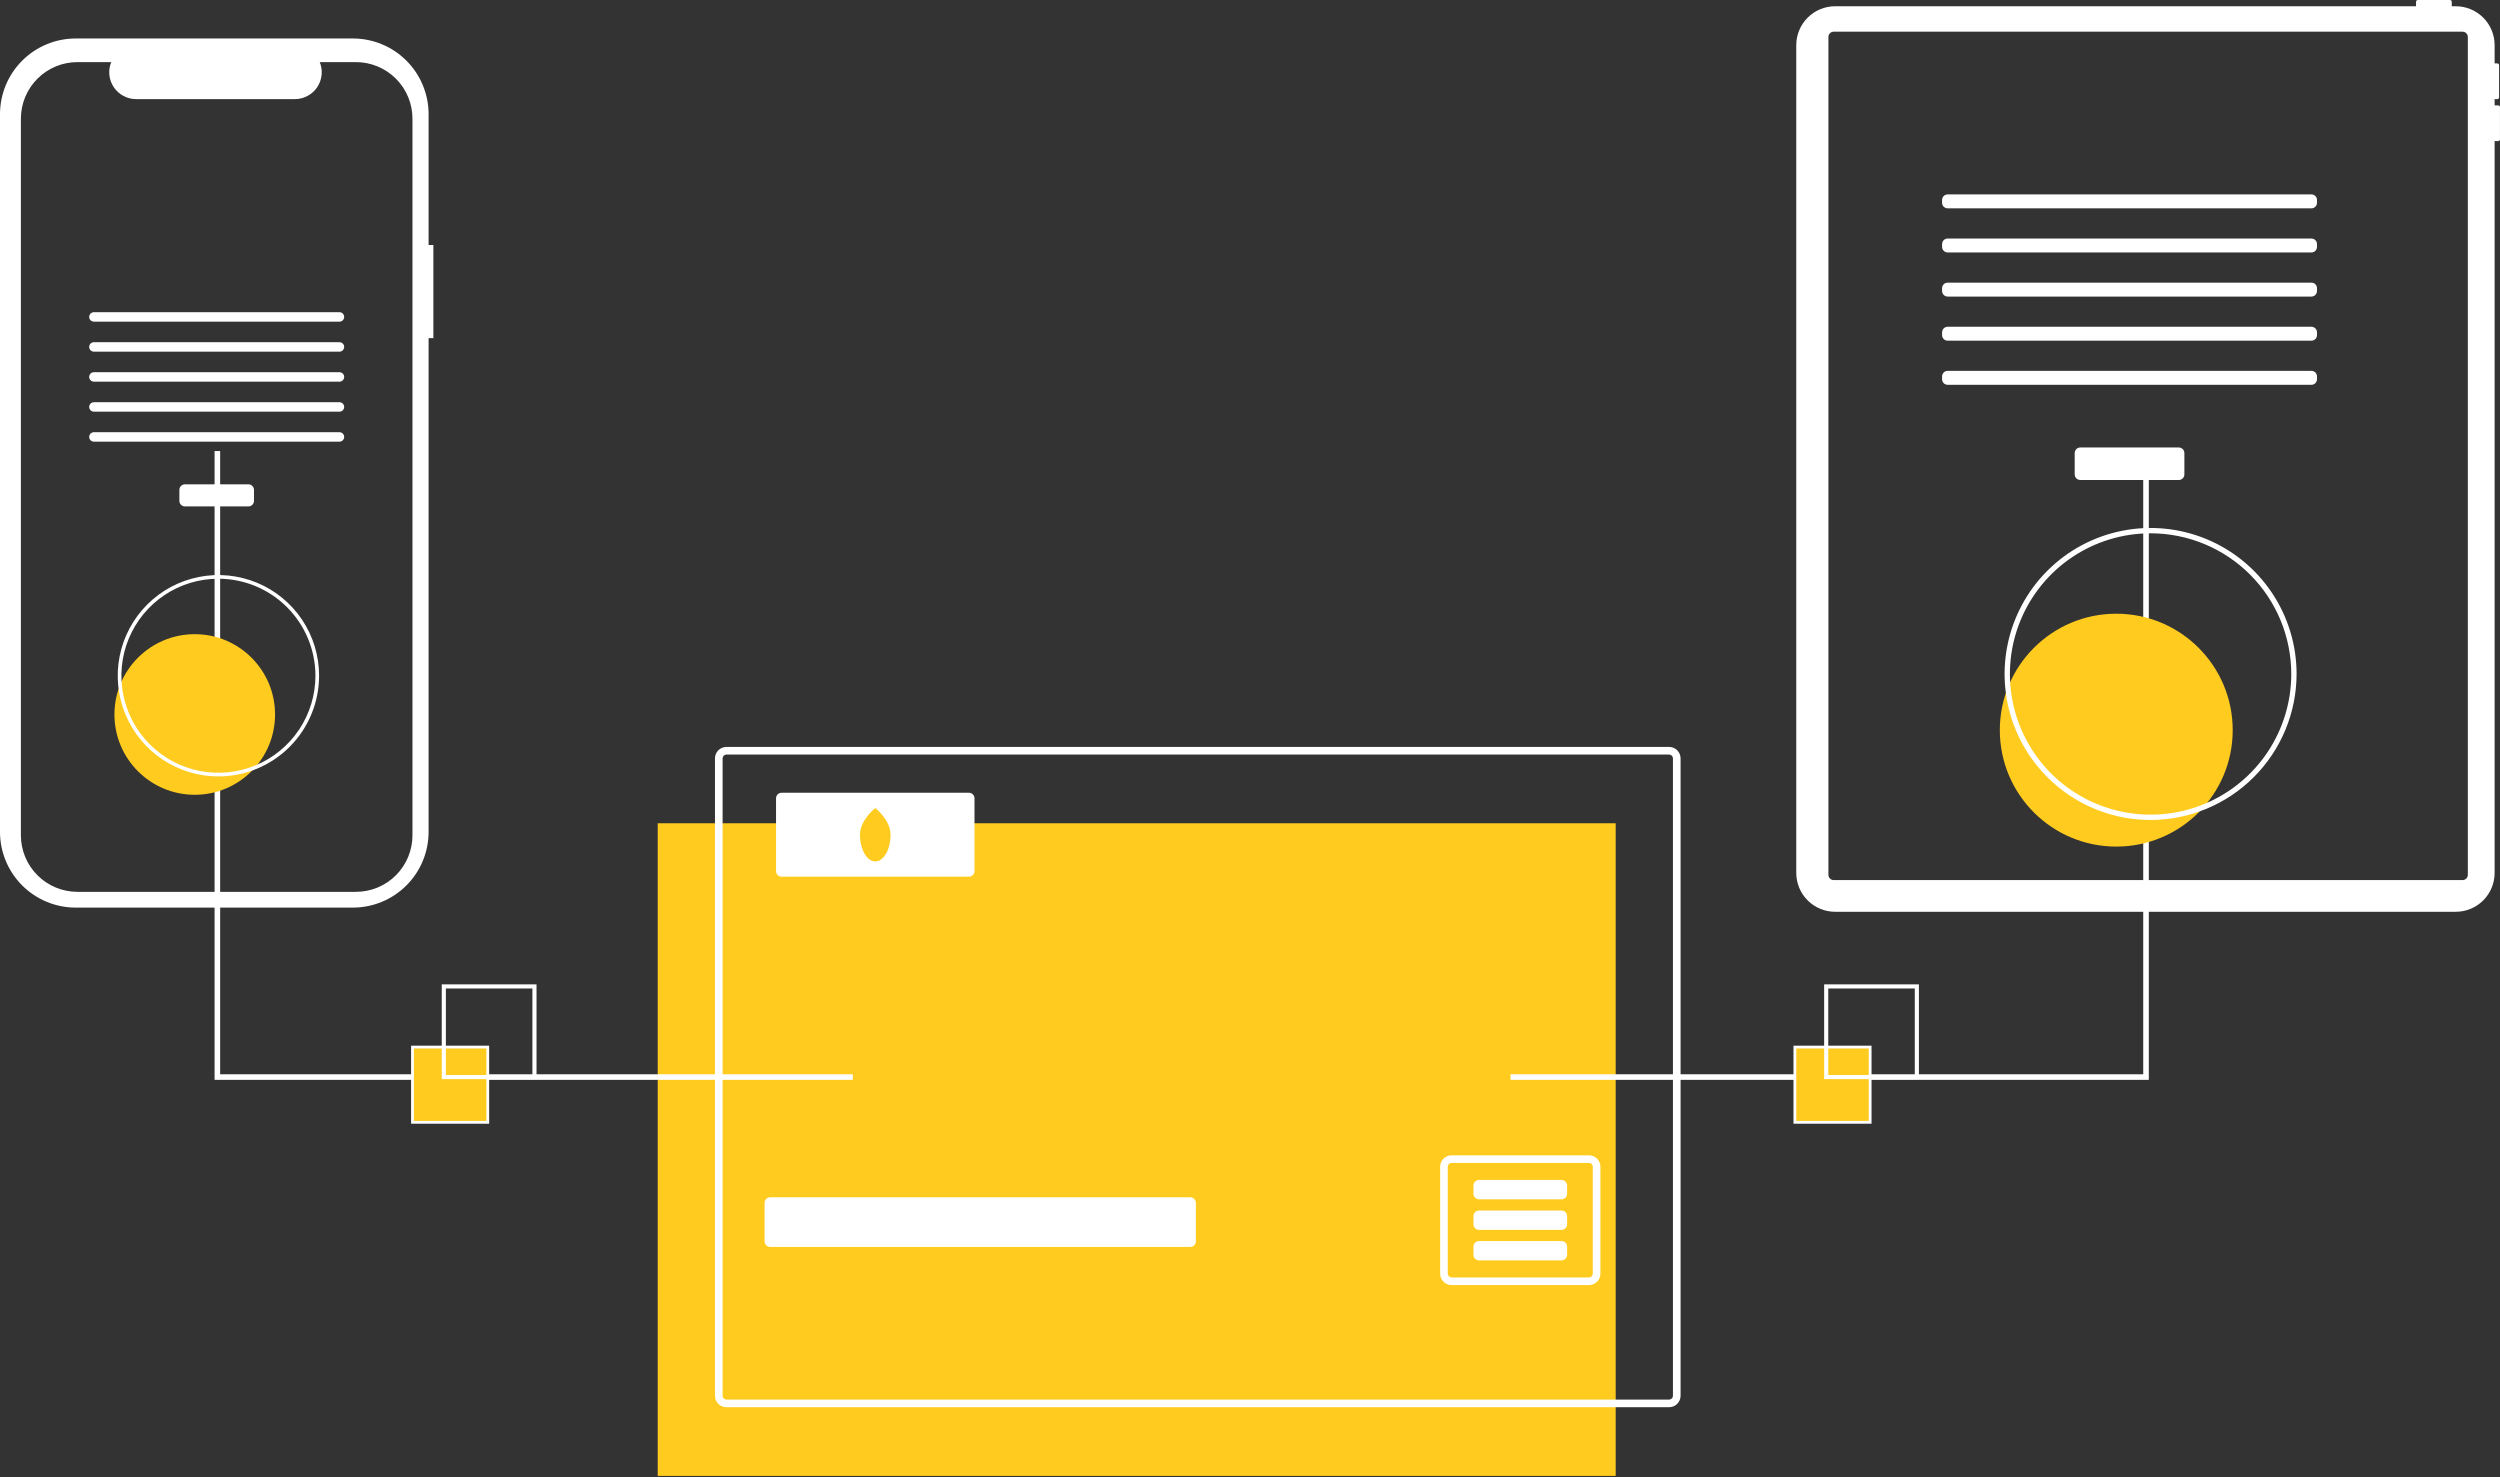 <svg width="897" height="530" viewBox="0 0 897 530" fill="none" xmlns="http://www.w3.org/2000/svg">
<rect x="0" y="0" width="897" height="530" fill="#333333" stroke="none"/>
<path d="M579.712 295.386H235.992V529.556H579.712V295.386Z" fill="#FFCB1F"/>
<path d="M598.881 267.996H260.641C259.552 267.997 258.507 268.431 257.737 269.201C256.966 269.972 256.533 271.016 256.531 272.106V500.796C256.531 501.335 256.638 501.87 256.844 502.368C257.051 502.867 257.353 503.32 257.735 503.702C258.117 504.083 258.57 504.386 259.068 504.593C259.567 504.799 260.102 504.906 260.641 504.906H598.881C599.421 504.906 599.956 504.799 600.454 504.593C600.953 504.386 601.406 504.083 601.788 503.702C602.169 503.32 602.472 502.867 602.678 502.368C602.885 501.87 602.991 501.335 602.991 500.796V272.106C602.99 271.016 602.556 269.972 601.786 269.201C601.015 268.431 599.971 267.997 598.881 267.996V267.996ZM600.251 500.796C600.252 500.976 600.217 501.154 600.148 501.32C600.08 501.487 599.979 501.638 599.851 501.766C599.724 501.893 599.573 501.994 599.406 502.062C599.24 502.131 599.061 502.166 598.881 502.166H260.641C260.461 502.166 260.283 502.131 260.116 502.062C259.95 501.994 259.799 501.893 259.671 501.766C259.544 501.638 259.443 501.487 259.374 501.32C259.306 501.154 259.271 500.976 259.271 500.796V272.106C259.272 271.742 259.416 271.394 259.673 271.137C259.93 270.881 260.278 270.736 260.641 270.736H598.881C599.244 270.736 599.593 270.881 599.849 271.137C600.106 271.394 600.251 271.742 600.251 272.106V500.796Z" fill="white"/>
<path d="M427.078 429.587H276.336C275.231 429.587 274.336 430.483 274.336 431.587V445.39C274.336 446.494 275.231 447.39 276.336 447.39H427.078C428.183 447.39 429.078 446.494 429.078 445.39V431.587C429.078 430.483 428.183 429.587 427.078 429.587Z" fill="white"/>
<path d="M570.123 414.526H520.833C520.293 414.525 519.758 414.632 519.26 414.838C518.761 415.045 518.308 415.348 517.926 415.729C517.545 416.111 517.242 416.564 517.035 417.063C516.829 417.561 516.723 418.096 516.723 418.635V456.976C516.723 457.515 516.829 458.05 517.035 458.548C517.242 459.047 517.545 459.5 517.926 459.882C518.308 460.263 518.761 460.566 519.26 460.773C519.758 460.979 520.293 461.086 520.833 461.086H570.123C570.662 461.086 571.197 460.979 571.696 460.773C572.194 460.566 572.647 460.263 573.029 459.882C573.411 459.5 573.713 459.047 573.92 458.548C574.126 458.05 574.233 457.515 574.233 456.976V418.635C574.233 418.096 574.126 417.561 573.92 417.063C573.713 416.564 573.411 416.111 573.029 415.729C572.647 415.348 572.194 415.045 571.696 414.838C571.197 414.632 570.662 414.525 570.123 414.526V414.526ZM571.493 456.976C571.492 457.339 571.348 457.687 571.091 457.944C570.834 458.2 570.486 458.345 570.123 458.346H520.833C520.47 458.345 520.121 458.2 519.865 457.944C519.608 457.687 519.463 457.339 519.463 456.976V418.635C519.462 418.455 519.497 418.277 519.566 418.111C519.634 417.944 519.735 417.793 519.863 417.666C519.99 417.538 520.141 417.437 520.308 417.369C520.474 417.3 520.653 417.265 520.833 417.266H570.123C570.303 417.265 570.481 417.3 570.648 417.369C570.814 417.437 570.965 417.538 571.093 417.666C571.22 417.793 571.321 417.944 571.39 418.111C571.458 418.277 571.493 418.455 571.493 418.635V456.976Z" fill="white"/>
<path d="M560.279 423.372H530.676C529.571 423.372 528.676 424.268 528.676 425.372V428.325C528.676 429.429 529.571 430.325 530.676 430.325H560.279C561.383 430.325 562.279 429.429 562.279 428.325V425.372C562.279 424.268 561.383 423.372 560.279 423.372Z" fill="white"/>
<path d="M560.279 434.328H530.676C529.571 434.328 528.676 435.223 528.676 436.328V439.28C528.676 440.384 529.571 441.28 530.676 441.28H560.279C561.383 441.28 562.279 440.384 562.279 439.28V436.328C562.279 435.223 561.383 434.328 560.279 434.328Z" fill="white"/>
<path d="M560.279 445.283H530.676C529.571 445.283 528.676 446.178 528.676 447.283V450.235C528.676 451.34 529.571 452.235 530.676 452.235H560.279C561.383 452.235 562.279 451.34 562.279 450.235V447.283C562.279 446.178 561.383 445.283 560.279 445.283Z" fill="white"/>
<path d="M347.652 284.431H280.443C279.339 284.431 278.443 285.326 278.443 286.431V312.557C278.443 313.662 279.339 314.557 280.443 314.557H347.652C348.757 314.557 349.652 313.662 349.652 312.557V286.431C349.652 285.326 348.757 284.431 347.652 284.431Z" fill="white"/>
<path d="M319.526 299.494C319.526 304.788 317.073 309.08 314.048 309.08C311.023 309.08 308.57 304.788 308.57 299.494C308.57 294.2 314.048 289.908 314.048 289.908C314.048 289.908 319.526 294.2 319.526 299.494Z" fill="#FFCB1F"/>
<path d="M770.992 161.837H768.992V385.451H541.992V387.451H770.992V161.837Z" fill="white"/>
<path d="M305.992 387.451H76.992V161.837H78.992V385.451H305.992V387.451Z" fill="white"/>
<path fill-rule="evenodd" clip-rule="evenodd" d="M895.069 37.81H896.35C896.434 37.81 896.518 37.826 896.596 37.858C896.673 37.891 896.744 37.938 896.803 37.997C896.863 38.057 896.91 38.127 896.942 38.205C896.975 38.283 896.991 38.366 896.991 38.45V49.986C896.991 50.156 896.924 50.319 896.803 50.439C896.683 50.559 896.52 50.626 896.35 50.626H895.069V313.193C895.069 315.026 894.708 316.841 894.006 318.534C893.305 320.227 892.277 321.766 890.981 323.061C889.685 324.357 888.147 325.385 886.453 326.087C884.76 326.788 882.945 327.149 881.113 327.149H658.456C656.623 327.149 654.808 326.788 653.115 326.087C651.422 325.385 649.884 324.357 648.588 323.061C647.292 321.766 646.264 320.227 645.562 318.534C644.861 316.841 644.5 315.026 644.5 313.193V16.199C644.5 14.366 644.861 12.551 645.562 10.858C646.264 9.165 647.292 7.626 648.588 6.33C649.884 5.035 651.422 4.007 653.115 3.305C654.809 2.604 656.623 2.243 658.456 2.243H866.872V0.641C866.872 0.471 866.939 0.308 867.059 0.188C867.18 0.068 867.342 2.65209e-06 867.512 0H879.048C879.218 2.65209e-06 879.381 0.068 879.501 0.188C879.621 0.308 879.688 0.471 879.688 0.641V2.243H881.113C882.945 2.243 884.76 2.604 886.453 3.305C888.147 4.007 889.685 5.035 890.981 6.33C892.277 7.626 893.305 9.165 894.006 10.858C894.708 12.551 895.069 14.366 895.069 16.199V22.75H896.03C896.2 22.75 896.363 22.817 896.483 22.938C896.603 23.058 896.671 23.221 896.671 23.391V34.926C896.671 35.096 896.603 35.259 896.483 35.379C896.363 35.499 896.2 35.567 896.03 35.567H895.069V37.81ZM657.94 11.372H883.554C884.606 11.372 885.459 12.225 885.459 13.276V313.873C885.459 314.925 884.606 315.777 883.554 315.777H657.94C656.888 315.777 656.035 314.925 656.035 313.873V13.276C656.035 12.225 656.888 11.372 657.94 11.372Z" fill="white"/>
<path d="M781.757 160.558H746.4C745.296 160.558 744.4 161.454 744.4 162.558V170.221C744.4 171.326 745.296 172.221 746.4 172.221H781.757C782.861 172.221 783.757 171.326 783.757 170.221V162.558C783.757 161.454 782.861 160.558 781.757 160.558Z" fill="white"/>
<path d="M829.337 69.754H698.82C697.716 69.754 696.82 70.649 696.82 71.754V72.752C696.82 73.857 697.716 74.752 698.82 74.752H829.337C830.442 74.752 831.337 73.857 831.337 72.752V71.754C831.337 70.649 830.442 69.754 829.337 69.754Z" fill="white"/>
<path d="M829.337 85.582H698.82C697.716 85.582 696.82 86.478 696.82 87.582V88.58C696.82 89.685 697.716 90.58 698.82 90.58H829.337C830.442 90.58 831.337 89.685 831.337 88.58V87.582C831.337 86.478 830.442 85.582 829.337 85.582Z" fill="white"/>
<path d="M829.337 101.41H698.82C697.716 101.41 696.82 102.306 696.82 103.41V104.409C696.82 105.513 697.716 106.409 698.82 106.409H829.337C830.442 106.409 831.337 105.513 831.337 104.409V103.41C831.337 102.306 830.442 101.41 829.337 101.41Z" fill="white"/>
<path d="M829.337 117.239H698.82C697.716 117.239 696.82 118.134 696.82 119.239V120.237C696.82 121.342 697.716 122.237 698.82 122.237H829.337C830.442 122.237 831.337 121.342 831.337 120.237V119.239C831.337 118.134 830.442 117.239 829.337 117.239Z" fill="white"/>
<path d="M829.337 133.067H698.82C697.716 133.067 696.82 133.962 696.82 135.067V136.065C696.82 137.17 697.716 138.065 698.82 138.065H829.337C830.442 138.065 831.337 137.17 831.337 136.065V135.067C831.337 133.962 830.442 133.067 829.337 133.067Z" fill="white"/>
<path d="M759.317 303.758C782.391 303.758 801.096 285.053 801.096 261.978C801.096 238.904 782.391 220.199 759.317 220.199C736.242 220.199 717.537 238.904 717.537 261.978C717.537 285.053 736.242 303.758 759.317 303.758Z" fill="#FFCB1F"/>
<path d="M771.632 294.204C761.272 294.204 751.144 291.132 742.53 285.376C733.916 279.62 727.202 271.439 723.237 261.868C719.273 252.296 718.235 241.764 720.257 231.603C722.278 221.442 727.267 212.108 734.592 204.782C741.918 197.457 751.252 192.468 761.413 190.447C771.574 188.425 782.106 189.463 791.678 193.427C801.249 197.392 809.43 204.106 815.186 212.72C820.942 221.334 824.014 231.462 824.014 241.822C823.998 255.71 818.474 269.024 808.654 278.844C798.834 288.665 785.52 294.188 771.632 294.204V294.204ZM771.632 191.345C761.649 191.345 751.889 194.305 743.588 199.852C735.287 205.398 728.818 213.282 724.997 222.505C721.177 231.729 720.177 241.878 722.125 251.67C724.072 261.461 728.88 270.455 735.939 277.515C742.999 284.574 751.993 289.382 761.784 291.329C771.576 293.277 781.725 292.277 790.949 288.457C800.172 284.636 808.056 278.167 813.602 269.866C819.149 261.565 822.109 251.806 822.109 241.822C822.094 228.439 816.771 215.609 807.308 206.146C797.845 196.683 785.015 191.36 771.632 191.345V191.345Z" fill="white"/>
<path fill-rule="evenodd" clip-rule="evenodd" d="M153.779 87.912H155.492V121.323H153.779V298.481C153.779 302.048 153.076 305.581 151.711 308.877C150.345 312.173 148.344 315.168 145.822 317.691C143.299 320.213 140.304 322.214 137.008 323.58C133.712 324.945 130.18 325.647 126.612 325.647H27.167C23.599 325.647 20.067 324.945 16.77 323.58C13.475 322.214 10.48 320.213 7.957 317.691C5.434 315.168 3.433 312.173 2.068 308.877C0.703 305.581 -3.93964e-06 302.048 0 298.481V40.973C-3.93962e-06 37.406 0.703 33.873 2.068 30.577C3.433 27.281 5.434 24.286 7.957 21.764C10.48 19.241 13.474 17.24 16.77 15.875C20.067 14.509 23.599 13.807 27.167 13.807H126.612C130.179 13.807 133.712 14.509 137.008 15.875C140.304 17.24 143.299 19.241 145.822 21.764C148.344 24.286 150.345 27.281 151.711 30.577C153.076 33.873 153.779 37.406 153.779 40.973V87.912ZM147.993 299.702V42.57C147.992 37.19 145.855 32.031 142.051 28.227C138.247 24.423 133.088 22.286 127.708 22.285H114.728C115.324 23.749 115.552 25.336 115.39 26.909C115.229 28.481 114.683 29.989 113.801 31.301C112.92 32.612 111.729 33.687 110.334 34.43C108.939 35.173 107.383 35.561 105.803 35.561H48.831C47.251 35.561 45.694 35.173 44.3 34.43C42.905 33.687 41.714 32.612 40.832 31.3C39.951 29.989 39.405 28.481 39.243 26.909C39.082 25.336 39.309 23.749 39.906 22.285H27.783C22.403 22.286 17.244 24.423 13.44 28.227C9.636 32.031 7.499 37.19 7.498 42.57V299.702C7.497 305.083 9.634 310.243 13.438 314.049C17.242 317.854 22.402 319.993 27.783 319.994H127.708C133.089 319.993 138.249 317.854 142.053 314.049C145.857 310.243 147.994 305.083 147.993 299.702Z" fill="white"/>
<path d="M89.13 173.773H66.361C65.257 173.773 64.361 174.668 64.361 175.773V179.706C64.361 180.81 65.257 181.706 66.361 181.706H89.13C90.234 181.706 91.13 180.81 91.13 179.706V175.773C91.13 174.668 90.234 173.773 89.13 173.773Z" fill="white"/>
<path d="M121.792 112.012H33.7C32.761 112.012 32 112.773 32 113.712C32 114.651 32.761 115.412 33.7 115.412H121.792C122.731 115.412 123.492 114.651 123.492 113.712C123.492 112.773 122.731 112.012 121.792 112.012Z" fill="white"/>
<path d="M121.792 122.778H33.7C32.761 122.778 32 123.539 32 124.478C32 125.417 32.761 126.178 33.7 126.178H121.792C122.731 126.178 123.492 125.417 123.492 124.478C123.492 123.539 122.731 122.778 121.792 122.778Z" fill="white"/>
<path d="M121.792 133.544H33.7C32.761 133.544 32 134.305 32 135.243C32 136.182 32.761 136.943 33.7 136.943H121.792C122.731 136.943 123.492 136.182 123.492 135.243C123.492 134.305 122.731 133.544 121.792 133.544Z" fill="white"/>
<path d="M121.792 144.309H33.7C32.761 144.309 32 145.07 32 146.009C32 146.948 32.761 147.709 33.7 147.709H121.792C122.731 147.709 123.492 146.948 123.492 146.009C123.492 145.07 122.731 144.309 121.792 144.309Z" fill="white"/>
<path d="M121.792 155.075H33.7C32.761 155.075 32 155.836 32 156.775C32 157.713 32.761 158.475 33.7 158.475H121.792C122.731 158.475 123.492 157.713 123.492 156.775C123.492 155.836 122.731 155.075 121.792 155.075Z" fill="white"/>
<path d="M69.875 285.168C85.788 285.168 98.688 272.268 98.688 256.355C98.688 240.442 85.788 227.542 69.875 227.542C53.962 227.542 41.062 240.442 41.062 256.355C41.062 272.268 53.962 285.168 69.875 285.168Z" fill="#FFCB1F"/>
<path d="M78.367 278.579C71.222 278.579 64.238 276.46 58.297 272.491C52.356 268.521 47.726 262.88 44.992 256.279C42.258 249.678 41.542 242.414 42.936 235.407C44.33 228.399 47.771 221.962 52.823 216.91C57.875 211.858 64.312 208.418 71.319 207.024C78.327 205.63 85.59 206.345 92.191 209.079C98.792 211.814 104.434 216.444 108.403 222.385C112.373 228.325 114.491 235.31 114.491 242.454C114.481 252.032 110.671 261.214 103.899 267.986C97.126 274.759 87.944 278.568 78.367 278.579V278.579ZM78.367 207.643C71.482 207.643 64.751 209.685 59.027 213.51C53.302 217.335 48.84 222.772 46.206 229.133C43.571 235.494 42.882 242.493 44.225 249.246C45.568 255.998 48.883 262.201 53.752 267.069C58.62 271.938 64.823 275.253 71.576 276.596C78.328 277.94 85.328 277.25 91.688 274.615C98.049 271.981 103.486 267.519 107.311 261.794C111.136 256.07 113.178 249.339 113.178 242.454C113.167 233.225 109.497 224.377 102.971 217.851C96.444 211.325 87.596 207.654 78.367 207.643Z" fill="white"/>
<path d="M148.004 375.69H175.004V402.69H148.004V375.69Z" fill="#FFCB1F" stroke="white"/>
<path d="M192.504 387.19H158.504V353.19H192.504V387.19ZM159.982 385.711H191.026V354.668H159.982V385.711Z" fill="white"/>
<path d="M644.004 375.69H671.004V402.69H644.004V375.69Z" fill="#FFCB1F" stroke="white"/>
<path d="M688.504 387.19H654.504V353.19H688.504V387.19ZM655.982 385.711H687.026V354.668H655.982V385.711Z" fill="white"/>
</svg>
